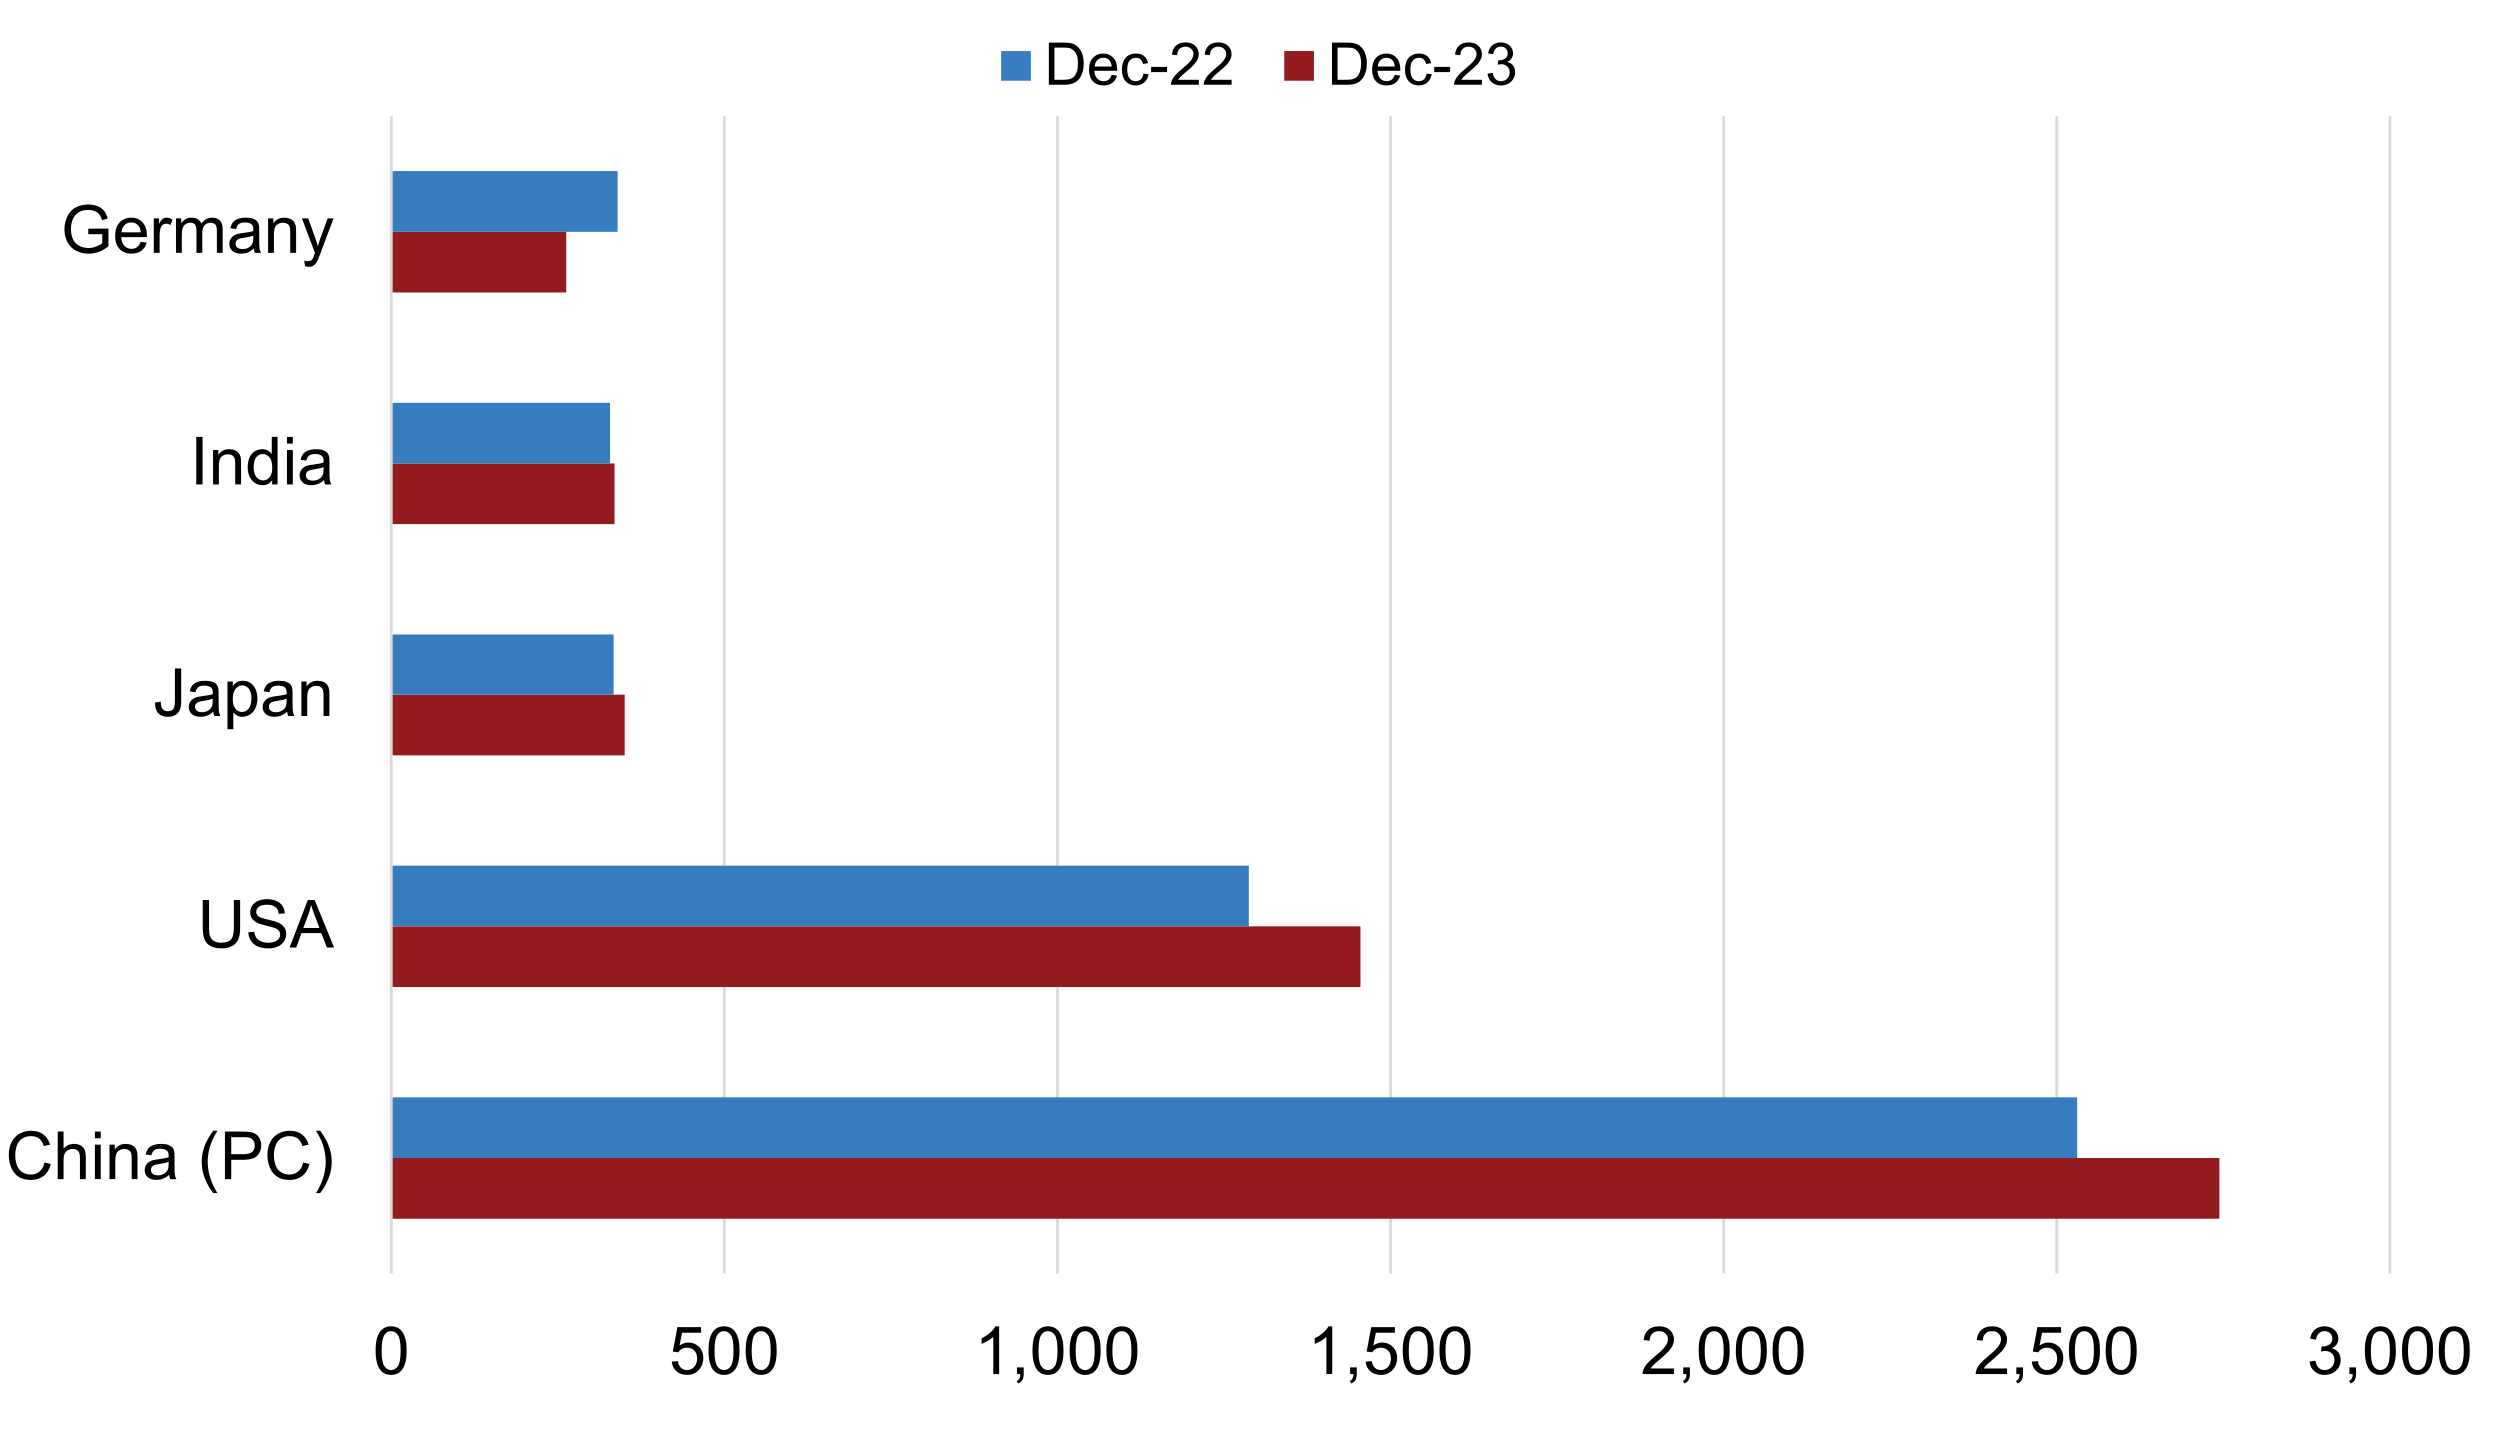 <?xml version="1.0" encoding="UTF-8"?> <svg xmlns="http://www.w3.org/2000/svg" xmlns:xlink="http://www.w3.org/1999/xlink" version="1.1" id="Layer_1" x="0px" y="0px" width="677.25px" height="394.5px" viewBox="0 0 677.25 394.5" xml:space="preserve"> <rect fill-rule="evenodd" clip-rule="evenodd" fill="#FFFFFF" width="677.25" height="394.5"></rect> <path fill="none" stroke="#D9D9D9" stroke-width="0.75" stroke-linejoin="round" stroke-miterlimit="10" d="M647.427,31.438v313.616 M557.189,31.438v313.616 M466.95,31.438v313.616 M376.71,31.438v313.616 M286.47,31.438v313.616 M196.23,31.438v313.616"></path> <path fill="#931A1D" d="M106.012,330.15h495.219V313.71H106.012V330.15z M106.012,267.39H368.55v-16.44H106.012V267.39z M106.012,204.629h63.219V188.19h-63.219V204.629z M106.012,141.99h60.458v-16.44h-60.458V141.99z M106.012,79.23h47.379V62.791 h-47.379V79.23z"></path> <path fill="#367CBF" d="M106.012,313.709h456.699V297.27H106.012V313.709z M106.012,250.95H338.31v-16.438H106.012V250.95z M106.012,188.19h60.218v-16.32h-60.218V188.19z M106.012,125.55h59.259v-16.44h-59.259V125.55z M106.012,62.79h61.298V46.35 h-61.298V62.79z"></path> <line fill="none" stroke="#D9D9D9" stroke-width="0.75" stroke-linejoin="round" stroke-miterlimit="10" x1="106.012" y1="345.053" x2="106.012" y2="31.438"></line> <g> <path d="M101.754,365.882c0-1.523,0.157-2.749,0.47-3.679c0.313-0.928,0.779-1.645,1.397-2.148s1.396-0.756,2.333-0.756 c0.691,0,1.298,0.14,1.819,0.418s0.952,0.68,1.292,1.203c0.34,0.525,0.606,1.164,0.8,1.916c0.193,0.754,0.29,1.769,0.29,3.046 c0,1.512-0.155,2.732-0.466,3.661s-0.775,1.646-1.393,2.152c-0.618,0.508-1.399,0.761-2.342,0.761 c-1.242,0-2.218-0.445-2.927-1.336C102.179,370.048,101.754,368.302,101.754,365.882z M103.38,365.882 c0,2.115,0.248,3.523,0.743,4.224s1.106,1.05,1.833,1.05s1.337-0.352,1.833-1.055s0.743-2.109,0.743-4.219 c0-2.121-0.248-3.53-0.743-4.228s-1.112-1.046-1.85-1.046c-0.727,0-1.307,0.308-1.74,0.923 C103.652,362.317,103.38,363.767,103.38,365.882z"></path> </g> <g> <path d="M181.98,368.862l1.661-0.141c0.123,0.809,0.409,1.417,0.857,1.824s0.989,0.61,1.622,0.61c0.762,0,1.406-0.287,1.934-0.861 s0.791-1.336,0.791-2.285c0-0.902-0.253-1.614-0.76-2.136s-1.17-0.782-1.991-0.782c-0.51,0-0.97,0.116-1.38,0.347 c-0.41,0.232-0.732,0.532-0.967,0.901l-1.485-0.193l1.248-6.618h6.407v1.512h-5.142l-0.694,3.463 c0.773-0.539,1.585-0.809,2.435-0.809c1.125,0,2.074,0.39,2.848,1.169s1.16,1.781,1.16,3.006c0,1.166-0.34,2.174-1.02,3.023 c-0.826,1.043-1.954,1.564-3.384,1.564c-1.172,0-2.128-0.328-2.87-0.984S182.085,369.946,181.98,368.862z"></path> <path d="M191.937,365.882c0-1.523,0.157-2.749,0.47-3.679c0.313-0.928,0.779-1.645,1.397-2.148s1.396-0.756,2.333-0.756 c0.691,0,1.298,0.14,1.819,0.418s0.952,0.68,1.292,1.203c0.34,0.525,0.606,1.164,0.8,1.916c0.193,0.754,0.29,1.769,0.29,3.046 c0,1.512-0.155,2.732-0.466,3.661s-0.775,1.646-1.393,2.152c-0.618,0.508-1.399,0.761-2.342,0.761 c-1.242,0-2.218-0.445-2.927-1.336C192.361,370.048,191.937,368.302,191.937,365.882z M193.563,365.882 c0,2.115,0.248,3.523,0.743,4.224s1.106,1.05,1.833,1.05s1.337-0.352,1.833-1.055s0.743-2.109,0.743-4.219 c0-2.121-0.248-3.53-0.743-4.228s-1.112-1.046-1.85-1.046c-0.727,0-1.307,0.308-1.74,0.923 C193.835,362.317,193.563,363.767,193.563,365.882z"></path> <path d="M202.001,365.882c0-1.523,0.157-2.749,0.47-3.679c0.313-0.928,0.779-1.645,1.397-2.148s1.396-0.756,2.333-0.756 c0.691,0,1.298,0.14,1.819,0.418s0.952,0.68,1.292,1.203c0.34,0.525,0.606,1.164,0.8,1.916c0.193,0.754,0.29,1.769,0.29,3.046 c0,1.512-0.155,2.732-0.466,3.661s-0.775,1.646-1.393,2.152c-0.618,0.508-1.399,0.761-2.342,0.761 c-1.242,0-2.218-0.445-2.927-1.336C202.426,370.048,202.001,368.302,202.001,365.882z M203.627,365.882 c0,2.115,0.248,3.523,0.743,4.224s1.106,1.05,1.833,1.05s1.337-0.352,1.833-1.055s0.743-2.109,0.743-4.219 c0-2.121-0.248-3.53-0.743-4.228s-1.112-1.046-1.85-1.046c-0.727,0-1.307,0.308-1.74,0.923 C203.9,362.317,203.627,363.767,203.627,365.882z"></path> </g> <g> <path d="M270.667,372.237h-1.582v-10.081c-0.381,0.363-0.88,0.727-1.499,1.09s-1.173,0.636-1.666,0.817v-1.529 c0.885-0.416,1.658-0.92,2.32-1.512s1.131-1.166,1.406-1.723h1.02V372.237z"></path> <path d="M275.517,372.237v-1.802h1.802v1.802c0,0.662-0.117,1.196-0.352,1.604s-0.606,0.723-1.116,0.945l-0.439-0.677 c0.334-0.146,0.58-0.362,0.738-0.646c0.158-0.285,0.246-0.693,0.264-1.227H275.517z"></path> <path d="M279.702,365.882c0-1.523,0.157-2.749,0.47-3.679c0.313-0.928,0.779-1.645,1.397-2.148s1.396-0.756,2.333-0.756 c0.691,0,1.298,0.14,1.819,0.418s0.952,0.68,1.292,1.203c0.34,0.525,0.606,1.164,0.8,1.916c0.193,0.754,0.29,1.769,0.29,3.046 c0,1.512-0.155,2.732-0.466,3.661s-0.775,1.646-1.393,2.152c-0.618,0.508-1.399,0.761-2.342,0.761 c-1.242,0-2.218-0.445-2.927-1.336C280.126,370.048,279.702,368.302,279.702,365.882z M281.328,365.882 c0,2.115,0.248,3.523,0.743,4.224s1.106,1.05,1.833,1.05s1.337-0.352,1.833-1.055s0.743-2.109,0.743-4.219 c0-2.121-0.248-3.53-0.743-4.228s-1.112-1.046-1.85-1.046c-0.727,0-1.307,0.308-1.74,0.923 C281.6,362.317,281.328,363.767,281.328,365.882z"></path> <path d="M289.767,365.882c0-1.523,0.157-2.749,0.47-3.679c0.313-0.928,0.779-1.645,1.397-2.148s1.396-0.756,2.333-0.756 c0.691,0,1.298,0.14,1.819,0.418s0.952,0.68,1.292,1.203c0.34,0.525,0.606,1.164,0.8,1.916c0.193,0.754,0.29,1.769,0.29,3.046 c0,1.512-0.155,2.732-0.466,3.661s-0.775,1.646-1.393,2.152c-0.618,0.508-1.399,0.761-2.342,0.761 c-1.242,0-2.218-0.445-2.927-1.336C290.191,370.048,289.767,368.302,289.767,365.882z M291.393,365.882 c0,2.115,0.248,3.523,0.743,4.224s1.106,1.05,1.833,1.05s1.337-0.352,1.833-1.055s0.743-2.109,0.743-4.219 c0-2.121-0.248-3.53-0.743-4.228s-1.112-1.046-1.85-1.046c-0.727,0-1.307,0.308-1.74,0.923 C291.665,362.317,291.393,363.767,291.393,365.882z"></path> <path d="M299.723,365.882c0-1.523,0.157-2.749,0.47-3.679c0.313-0.928,0.779-1.645,1.397-2.148s1.396-0.756,2.333-0.756 c0.691,0,1.298,0.14,1.819,0.418s0.952,0.68,1.292,1.203c0.34,0.525,0.606,1.164,0.8,1.916c0.193,0.754,0.29,1.769,0.29,3.046 c0,1.512-0.155,2.732-0.466,3.661s-0.775,1.646-1.393,2.152c-0.618,0.508-1.399,0.761-2.342,0.761 c-1.242,0-2.218-0.445-2.927-1.336C300.148,370.048,299.723,368.302,299.723,365.882z M301.349,365.882 c0,2.115,0.248,3.523,0.743,4.224s1.106,1.05,1.833,1.05s1.337-0.352,1.833-1.055s0.743-2.109,0.743-4.219 c0-2.121-0.248-3.53-0.743-4.228s-1.112-1.046-1.85-1.046c-0.727,0-1.307,0.308-1.74,0.923 C301.622,362.317,301.349,363.767,301.349,365.882z"></path> </g> <g> <path d="M360.901,372.237h-1.582v-10.081c-0.381,0.363-0.881,0.727-1.499,1.09s-1.173,0.636-1.665,0.817v-1.529 c0.885-0.416,1.658-0.92,2.32-1.512s1.131-1.166,1.406-1.723h1.02V372.237z"></path> <path d="M365.752,372.237v-1.802h1.802v1.802c0,0.662-0.117,1.196-0.352,1.604s-0.606,0.723-1.116,0.945l-0.439-0.677 c0.334-0.146,0.58-0.362,0.738-0.646c0.158-0.285,0.246-0.693,0.264-1.227H365.752z"></path> <path d="M369.937,368.862l1.661-0.141c0.123,0.809,0.408,1.417,0.857,1.824c0.447,0.407,0.988,0.61,1.621,0.61 c0.762,0,1.406-0.287,1.934-0.861s0.791-1.336,0.791-2.285c0-0.902-0.254-1.614-0.76-2.136c-0.508-0.521-1.171-0.782-1.991-0.782 c-0.51,0-0.97,0.116-1.38,0.347c-0.41,0.232-0.732,0.532-0.967,0.901l-1.485-0.193l1.248-6.618h6.407v1.512h-5.142l-0.694,3.463 c0.773-0.539,1.585-0.809,2.435-0.809c1.125,0,2.074,0.39,2.848,1.169s1.16,1.781,1.16,3.006c0,1.166-0.34,2.174-1.02,3.023 c-0.826,1.043-1.954,1.564-3.384,1.564c-1.172,0-2.129-0.328-2.869-0.984C370.465,370.816,370.042,369.946,369.937,368.862z"></path> <path d="M380.001,365.882c0-1.523,0.156-2.749,0.47-3.679c0.313-0.928,0.779-1.645,1.398-2.148 c0.617-0.504,1.396-0.756,2.333-0.756c0.691,0,1.298,0.14,1.819,0.418s0.952,0.68,1.292,1.203c0.34,0.525,0.606,1.164,0.8,1.916 c0.193,0.754,0.29,1.769,0.29,3.046c0,1.512-0.155,2.732-0.466,3.661s-0.775,1.646-1.393,2.152 c-0.619,0.508-1.399,0.761-2.343,0.761c-1.242,0-2.218-0.445-2.927-1.336C380.426,370.048,380.001,368.302,380.001,365.882z M381.627,365.882c0,2.115,0.247,3.523,0.742,4.224s1.106,1.05,1.833,1.05s1.337-0.352,1.833-1.055 c0.494-0.703,0.742-2.109,0.742-4.219c0-2.121-0.248-3.53-0.742-4.228c-0.496-0.697-1.112-1.046-1.851-1.046 c-0.727,0-1.307,0.308-1.74,0.923C381.899,362.317,381.627,363.767,381.627,365.882z"></path> <path d="M389.958,365.882c0-1.523,0.156-2.749,0.47-3.679c0.313-0.928,0.779-1.645,1.398-2.148 c0.617-0.504,1.396-0.756,2.333-0.756c0.691,0,1.298,0.14,1.819,0.418s0.952,0.68,1.292,1.203c0.34,0.525,0.606,1.164,0.8,1.916 c0.193,0.754,0.29,1.769,0.29,3.046c0,1.512-0.155,2.732-0.466,3.661s-0.775,1.646-1.393,2.152 c-0.619,0.508-1.399,0.761-2.343,0.761c-1.242,0-2.218-0.445-2.927-1.336C390.383,370.048,389.958,368.302,389.958,365.882z M391.584,365.882c0,2.115,0.247,3.523,0.742,4.224s1.106,1.05,1.833,1.05s1.337-0.352,1.833-1.055 c0.494-0.703,0.742-2.109,0.742-4.219c0-2.121-0.248-3.53-0.742-4.228c-0.496-0.697-1.112-1.046-1.851-1.046 c-0.727,0-1.307,0.308-1.74,0.923C391.856,362.317,391.584,363.767,391.584,365.882z"></path> </g> <g> <path d="M453.49,370.716v1.521h-8.517c-0.012-0.381,0.05-0.747,0.185-1.099c0.217-0.58,0.563-1.151,1.042-1.714 c0.477-0.563,1.167-1.213,2.069-1.951c1.4-1.148,2.347-2.058,2.839-2.729s0.738-1.306,0.738-1.903c0-0.627-0.225-1.155-0.672-1.587 c-0.449-0.43-1.033-0.646-1.754-0.646c-0.762,0-1.371,0.229-1.828,0.686s-0.688,1.09-0.694,1.898l-1.626-0.167 c0.111-1.213,0.53-2.137,1.257-2.773c0.727-0.635,1.702-0.953,2.927-0.953c1.236,0,2.215,0.343,2.936,1.028 s1.081,1.535,1.081,2.549c0,0.516-0.105,1.022-0.316,1.521s-0.562,1.022-1.05,1.573c-0.49,0.551-1.303,1.307-2.439,2.268 c-0.949,0.797-1.559,1.338-1.828,1.622s-0.492,0.569-0.668,0.856H453.49z"></path> <path d="M455.985,372.237v-1.802h1.802v1.802c0,0.662-0.117,1.196-0.352,1.604s-0.606,0.723-1.116,0.945l-0.439-0.677 c0.334-0.146,0.58-0.362,0.738-0.646c0.158-0.285,0.246-0.693,0.264-1.227H455.985z"></path> <path d="M460.17,365.882c0-1.523,0.156-2.749,0.47-3.679c0.313-0.928,0.779-1.645,1.398-2.148c0.617-0.504,1.396-0.756,2.333-0.756 c0.691,0,1.298,0.14,1.819,0.418s0.952,0.68,1.292,1.203c0.34,0.525,0.606,1.164,0.8,1.916c0.193,0.754,0.29,1.769,0.29,3.046 c0,1.512-0.155,2.732-0.466,3.661s-0.775,1.646-1.393,2.152c-0.619,0.508-1.399,0.761-2.343,0.761 c-1.242,0-2.218-0.445-2.927-1.336C460.595,370.048,460.17,368.302,460.17,365.882z M461.796,365.882 c0,2.115,0.247,3.523,0.742,4.224s1.106,1.05,1.833,1.05s1.337-0.352,1.833-1.055c0.494-0.703,0.742-2.109,0.742-4.219 c0-2.121-0.248-3.53-0.742-4.228c-0.496-0.697-1.112-1.046-1.851-1.046c-0.727,0-1.307,0.308-1.74,0.923 C462.068,362.317,461.796,363.767,461.796,365.882z"></path> <path d="M470.234,365.882c0-1.523,0.156-2.749,0.47-3.679c0.313-0.928,0.779-1.645,1.398-2.148 c0.617-0.504,1.396-0.756,2.333-0.756c0.691,0,1.298,0.14,1.819,0.418s0.952,0.68,1.292,1.203c0.34,0.525,0.606,1.164,0.8,1.916 c0.193,0.754,0.29,1.769,0.29,3.046c0,1.512-0.155,2.732-0.466,3.661s-0.775,1.646-1.393,2.152 c-0.619,0.508-1.399,0.761-2.343,0.761c-1.242,0-2.218-0.445-2.927-1.336C470.659,370.048,470.234,368.302,470.234,365.882z M471.86,365.882c0,2.115,0.247,3.523,0.742,4.224s1.106,1.05,1.833,1.05s1.337-0.352,1.833-1.055 c0.494-0.703,0.742-2.109,0.742-4.219c0-2.121-0.248-3.53-0.742-4.228c-0.496-0.697-1.112-1.046-1.851-1.046 c-0.727,0-1.307,0.308-1.74,0.923C472.133,362.317,471.86,363.767,471.86,365.882z"></path> <path d="M480.191,365.882c0-1.523,0.156-2.749,0.47-3.679c0.313-0.928,0.779-1.645,1.398-2.148 c0.617-0.504,1.396-0.756,2.333-0.756c0.691,0,1.298,0.14,1.819,0.418s0.952,0.68,1.292,1.203c0.34,0.525,0.606,1.164,0.8,1.916 c0.193,0.754,0.29,1.769,0.29,3.046c0,1.512-0.155,2.732-0.466,3.661s-0.775,1.646-1.393,2.152 c-0.619,0.508-1.399,0.761-2.343,0.761c-1.242,0-2.218-0.445-2.927-1.336C480.616,370.048,480.191,368.302,480.191,365.882z M481.817,365.882c0,2.115,0.247,3.523,0.742,4.224s1.106,1.05,1.833,1.05s1.337-0.352,1.833-1.055 c0.494-0.703,0.742-2.109,0.742-4.219c0-2.121-0.248-3.53-0.742-4.228c-0.496-0.697-1.112-1.046-1.851-1.046 c-0.727,0-1.307,0.308-1.74,0.923C482.09,362.317,481.817,363.767,481.817,365.882z"></path> </g> <g> <path d="M543.725,370.716v1.521h-8.517c-0.012-0.381,0.05-0.747,0.185-1.099c0.217-0.58,0.563-1.151,1.042-1.714 c0.477-0.563,1.167-1.213,2.069-1.951c1.4-1.148,2.347-2.058,2.839-2.729s0.738-1.306,0.738-1.903c0-0.627-0.225-1.155-0.672-1.587 c-0.449-0.43-1.033-0.646-1.754-0.646c-0.762,0-1.371,0.229-1.828,0.686s-0.688,1.09-0.694,1.898l-1.626-0.167 c0.111-1.213,0.53-2.137,1.257-2.773c0.727-0.635,1.702-0.953,2.927-0.953c1.236,0,2.215,0.343,2.936,1.028 s1.081,1.535,1.081,2.549c0,0.516-0.105,1.022-0.316,1.521s-0.562,1.022-1.05,1.573c-0.49,0.551-1.303,1.307-2.439,2.268 c-0.949,0.797-1.559,1.338-1.828,1.622s-0.492,0.569-0.668,0.856H543.725z"></path> <path d="M546.22,372.237v-1.802h1.802v1.802c0,0.662-0.117,1.196-0.352,1.604s-0.606,0.723-1.116,0.945l-0.439-0.677 c0.334-0.146,0.58-0.362,0.738-0.646c0.158-0.285,0.246-0.693,0.264-1.227H546.22z"></path> <path d="M550.404,368.862l1.661-0.141c0.123,0.809,0.408,1.417,0.857,1.824c0.447,0.407,0.988,0.61,1.621,0.61 c0.762,0,1.406-0.287,1.934-0.861s0.791-1.336,0.791-2.285c0-0.902-0.254-1.614-0.76-2.136c-0.508-0.521-1.171-0.782-1.991-0.782 c-0.51,0-0.97,0.116-1.38,0.347c-0.41,0.232-0.732,0.532-0.967,0.901l-1.485-0.193l1.248-6.618h6.407v1.512h-5.142l-0.694,3.463 c0.773-0.539,1.585-0.809,2.435-0.809c1.125,0,2.074,0.39,2.848,1.169s1.16,1.781,1.16,3.006c0,1.166-0.34,2.174-1.02,3.023 c-0.826,1.043-1.954,1.564-3.384,1.564c-1.172,0-2.129-0.328-2.869-0.984C550.933,370.816,550.51,369.946,550.404,368.862z"></path> <path d="M560.469,365.882c0-1.523,0.156-2.749,0.47-3.679c0.313-0.928,0.779-1.645,1.398-2.148 c0.617-0.504,1.396-0.756,2.333-0.756c0.691,0,1.298,0.14,1.819,0.418s0.952,0.68,1.292,1.203c0.34,0.525,0.606,1.164,0.8,1.916 c0.193,0.754,0.29,1.769,0.29,3.046c0,1.512-0.155,2.732-0.466,3.661s-0.775,1.646-1.393,2.152 c-0.619,0.508-1.399,0.761-2.343,0.761c-1.242,0-2.218-0.445-2.927-1.336C560.894,370.048,560.469,368.302,560.469,365.882z M562.095,365.882c0,2.115,0.247,3.523,0.742,4.224s1.106,1.05,1.833,1.05s1.337-0.352,1.833-1.055 c0.494-0.703,0.742-2.109,0.742-4.219c0-2.121-0.248-3.53-0.742-4.228c-0.496-0.697-1.112-1.046-1.851-1.046 c-0.727,0-1.307,0.308-1.74,0.923C562.367,362.317,562.095,363.767,562.095,365.882z"></path> <path d="M570.426,365.882c0-1.523,0.156-2.749,0.47-3.679c0.313-0.928,0.779-1.645,1.398-2.148 c0.617-0.504,1.396-0.756,2.333-0.756c0.691,0,1.298,0.14,1.819,0.418s0.952,0.68,1.292,1.203c0.34,0.525,0.606,1.164,0.8,1.916 c0.193,0.754,0.29,1.769,0.29,3.046c0,1.512-0.155,2.732-0.466,3.661s-0.775,1.646-1.393,2.152 c-0.619,0.508-1.399,0.761-2.343,0.761c-1.242,0-2.218-0.445-2.927-1.336C570.851,370.048,570.426,368.302,570.426,365.882z M572.052,365.882c0,2.115,0.247,3.523,0.742,4.224s1.106,1.05,1.833,1.05s1.337-0.352,1.833-1.055 c0.494-0.703,0.742-2.109,0.742-4.219c0-2.121-0.248-3.53-0.742-4.228c-0.496-0.697-1.112-1.046-1.851-1.046 c-0.727,0-1.307,0.308-1.74,0.923C572.324,362.317,572.052,363.767,572.052,365.882z"></path> </g> <g> <path d="M625.652,368.835l1.582-0.211c0.182,0.896,0.49,1.542,0.928,1.938c0.436,0.395,0.968,0.593,1.595,0.593 c0.744,0,1.372-0.258,1.886-0.773c0.512-0.516,0.769-1.154,0.769-1.916c0-0.727-0.237-1.325-0.712-1.798 c-0.475-0.471-1.078-0.707-1.811-0.707c-0.299,0-0.671,0.059-1.116,0.176l0.176-1.389c0.105,0.012,0.19,0.018,0.255,0.018 c0.674,0,1.28-0.176,1.819-0.527s0.809-0.894,0.809-1.626c0-0.58-0.196-1.061-0.589-1.441s-0.899-0.571-1.521-0.571 c-0.615,0-1.128,0.193-1.538,0.58s-0.674,0.967-0.791,1.74l-1.582-0.281c0.193-1.061,0.633-1.882,1.318-2.465 s1.538-0.875,2.558-0.875c0.703,0,1.351,0.151,1.942,0.453s1.044,0.713,1.357,1.234s0.471,1.075,0.471,1.661 c0,0.557-0.149,1.063-0.448,1.521s-0.741,0.82-1.327,1.09c0.762,0.176,1.354,0.541,1.775,1.094 c0.422,0.555,0.633,1.247,0.633,2.079c0,1.125-0.41,2.079-1.23,2.86c-0.82,0.783-1.857,1.174-3.111,1.174 c-1.131,0-2.07-0.337-2.816-1.011C626.184,370.781,625.758,369.908,625.652,368.835z"></path> <path d="M636.453,372.237v-1.802h1.802v1.802c0,0.662-0.117,1.196-0.352,1.604s-0.606,0.723-1.116,0.945l-0.439-0.677 c0.334-0.146,0.58-0.362,0.738-0.646c0.158-0.285,0.246-0.693,0.264-1.227H636.453z"></path> <path d="M640.638,365.882c0-1.523,0.156-2.749,0.47-3.679c0.313-0.928,0.779-1.645,1.398-2.148 c0.617-0.504,1.396-0.756,2.333-0.756c0.691,0,1.298,0.14,1.819,0.418s0.952,0.68,1.292,1.203c0.34,0.525,0.606,1.164,0.8,1.916 c0.193,0.754,0.29,1.769,0.29,3.046c0,1.512-0.155,2.732-0.466,3.661s-0.775,1.646-1.393,2.152 c-0.619,0.508-1.399,0.761-2.343,0.761c-1.242,0-2.218-0.445-2.927-1.336C641.063,370.048,640.638,368.302,640.638,365.882z M642.264,365.882c0,2.115,0.247,3.523,0.742,4.224s1.106,1.05,1.833,1.05s1.337-0.352,1.833-1.055 c0.494-0.703,0.742-2.109,0.742-4.219c0-2.121-0.248-3.53-0.742-4.228c-0.496-0.697-1.112-1.046-1.851-1.046 c-0.727,0-1.307,0.308-1.74,0.923C642.536,362.317,642.264,363.767,642.264,365.882z"></path> <path d="M650.702,365.882c0-1.523,0.156-2.749,0.47-3.679c0.313-0.928,0.779-1.645,1.398-2.148 c0.617-0.504,1.396-0.756,2.333-0.756c0.691,0,1.298,0.14,1.819,0.418s0.952,0.68,1.292,1.203c0.34,0.525,0.606,1.164,0.8,1.916 c0.193,0.754,0.29,1.769,0.29,3.046c0,1.512-0.155,2.732-0.466,3.661s-0.775,1.646-1.393,2.152 c-0.619,0.508-1.399,0.761-2.343,0.761c-1.242,0-2.218-0.445-2.927-1.336C651.127,370.048,650.702,368.302,650.702,365.882z M652.328,365.882c0,2.115,0.247,3.523,0.742,4.224s1.106,1.05,1.833,1.05s1.337-0.352,1.833-1.055 c0.494-0.703,0.742-2.109,0.742-4.219c0-2.121-0.248-3.53-0.742-4.228c-0.496-0.697-1.112-1.046-1.851-1.046 c-0.727,0-1.307,0.308-1.74,0.923C652.601,362.317,652.328,363.767,652.328,365.882z"></path> <path d="M660.659,365.882c0-1.523,0.156-2.749,0.47-3.679c0.313-0.928,0.779-1.645,1.398-2.148 c0.617-0.504,1.396-0.756,2.333-0.756c0.691,0,1.298,0.14,1.819,0.418s0.952,0.68,1.292,1.203c0.34,0.525,0.606,1.164,0.8,1.916 c0.193,0.754,0.29,1.769,0.29,3.046c0,1.512-0.155,2.732-0.466,3.661s-0.775,1.646-1.393,2.152 c-0.619,0.508-1.399,0.761-2.343,0.761c-1.242,0-2.218-0.445-2.927-1.336C661.084,370.048,660.659,368.302,660.659,365.882z M662.285,365.882c0,2.115,0.247,3.523,0.742,4.224s1.106,1.05,1.833,1.05s1.337-0.352,1.833-1.055 c0.494-0.703,0.742-2.109,0.742-4.219c0-2.121-0.248-3.53-0.742-4.228c-0.496-0.697-1.112-1.046-1.851-1.046 c-0.727,0-1.307,0.308-1.74,0.923C662.558,362.317,662.285,363.767,662.285,365.882z"></path> </g> <g> <path d="M12.067,314.907l1.705,0.431c-0.357,1.4-1,2.469-1.929,3.204s-2.064,1.103-3.406,1.103c-1.389,0-2.518-0.282-3.388-0.849 c-0.87-0.564-1.532-1.384-1.986-2.456s-0.681-2.224-0.681-3.454c0-1.342,0.256-2.512,0.769-3.512 c0.513-0.998,1.242-1.758,2.188-2.275c0.946-0.52,1.988-0.778,3.125-0.778c1.289,0,2.373,0.328,3.252,0.984 s1.491,1.579,1.837,2.769l-1.679,0.396c-0.299-0.938-0.732-1.62-1.301-2.048s-1.283-0.642-2.145-0.642 c-0.99,0-1.818,0.237-2.483,0.712s-1.132,1.111-1.402,1.912c-0.27,0.799-0.404,1.624-0.404,2.474c0,1.096,0.16,2.052,0.479,2.87 c0.319,0.816,0.816,1.428,1.49,1.832s1.403,0.606,2.188,0.606c0.955,0,1.764-0.275,2.426-0.826S11.833,315.991,12.067,314.907z"></path> <path d="M15.634,319.424V306.54h1.582v4.623c0.738-0.855,1.67-1.283,2.795-1.283c0.691,0,1.292,0.137,1.802,0.408 c0.51,0.273,0.875,0.649,1.094,1.13s0.33,1.178,0.33,2.092v5.915h-1.582v-5.915c0-0.791-0.171-1.366-0.514-1.728 c-0.343-0.359-0.828-0.54-1.455-0.54c-0.469,0-0.91,0.122-1.323,0.364c-0.413,0.244-0.708,0.573-0.883,0.989 s-0.264,0.99-0.264,1.723v5.106H15.634z"></path> <path d="M25.708,308.359v-1.819h1.582v1.819H25.708z M25.708,319.424v-9.334h1.582v9.334H25.708z"></path> <path d="M29.662,319.424v-9.334h1.424v1.327c0.686-1.025,1.676-1.538,2.971-1.538c0.563,0,1.08,0.102,1.551,0.303 c0.472,0.203,0.825,0.468,1.059,0.796s0.398,0.718,0.492,1.169c0.059,0.293,0.088,0.806,0.088,1.538v5.739h-1.582v-5.678 c0-0.645-0.062-1.126-0.185-1.445s-0.341-0.574-0.655-0.766c-0.313-0.189-0.681-0.285-1.103-0.285 c-0.674,0-1.255,0.214-1.745,0.642s-0.734,1.239-0.734,2.435v5.098H29.662z"></path> <path d="M45.818,318.273c-0.586,0.498-1.15,0.85-1.692,1.055s-1.124,0.308-1.745,0.308c-1.025,0-1.813-0.25-2.364-0.752 c-0.551-0.5-0.826-1.141-0.826-1.92c0-0.457,0.104-0.875,0.312-1.252c0.208-0.379,0.48-0.682,0.817-0.91s0.716-0.401,1.138-0.519 c0.311-0.082,0.779-0.161,1.406-0.237c1.277-0.152,2.218-0.334,2.821-0.545c0.006-0.217,0.009-0.354,0.009-0.413 c0-0.645-0.149-1.099-0.448-1.362c-0.404-0.357-1.005-0.536-1.802-0.536c-0.744,0-1.293,0.131-1.648,0.392 s-0.617,0.722-0.787,1.384l-1.547-0.211c0.141-0.662,0.372-1.196,0.694-1.604c0.322-0.406,0.788-0.721,1.397-0.939 c0.609-0.221,1.315-0.33,2.118-0.33c0.797,0,1.444,0.094,1.942,0.281s0.864,0.424,1.099,0.707c0.234,0.285,0.398,0.644,0.492,1.077 c0.053,0.27,0.079,0.756,0.079,1.459v2.109c0,1.471,0.034,2.401,0.101,2.79c0.067,0.391,0.201,0.764,0.4,1.121h-1.652 C45.97,319.096,45.865,318.712,45.818,318.273z M45.686,314.74c-0.574,0.234-1.436,0.434-2.584,0.598 c-0.65,0.094-1.11,0.199-1.38,0.316s-0.478,0.289-0.624,0.515s-0.22,0.476-0.22,0.751c0,0.422,0.16,0.773,0.479,1.055 s0.787,0.422,1.402,0.422c0.609,0,1.151-0.133,1.626-0.399s0.823-0.632,1.046-1.095c0.17-0.357,0.255-0.885,0.255-1.582V314.74z"></path> <path d="M57.762,323.212c-0.873-1.102-1.611-2.391-2.215-3.867s-0.905-3.006-0.905-4.588c0-1.395,0.226-2.73,0.677-4.008 c0.527-1.482,1.342-2.959,2.443-4.43h1.134c-0.709,1.219-1.178,2.089-1.406,2.61c-0.357,0.809-0.639,1.652-0.844,2.531 c-0.252,1.096-0.378,2.197-0.378,3.305c0,2.818,0.876,5.634,2.628,8.446H57.762z"></path> <path d="M60.935,319.424V306.54h4.86c0.855,0,1.509,0.041,1.96,0.123c0.633,0.105,1.163,0.307,1.591,0.602 c0.428,0.297,0.772,0.711,1.033,1.244s0.391,1.119,0.391,1.758c0,1.096-0.349,2.023-1.046,2.781 c-0.697,0.76-1.957,1.139-3.779,1.139H62.64v5.238H60.935z M62.64,312.666h3.331c1.102,0,1.884-0.205,2.347-0.615 s0.694-0.987,0.694-1.731c0-0.539-0.136-1-0.409-1.385c-0.272-0.383-0.631-0.637-1.077-0.76c-0.287-0.076-0.817-0.114-1.591-0.114 H62.64V312.666z"></path> <path d="M82.134,314.907l1.705,0.431c-0.357,1.4-1,2.469-1.929,3.204s-2.064,1.103-3.406,1.103c-1.389,0-2.518-0.282-3.388-0.849 c-0.87-0.564-1.532-1.384-1.986-2.456s-0.681-2.224-0.681-3.454c0-1.342,0.256-2.512,0.769-3.512 c0.513-0.998,1.242-1.758,2.188-2.275c0.946-0.52,1.988-0.778,3.125-0.778c1.289,0,2.373,0.328,3.252,0.984 s1.491,1.579,1.837,2.769l-1.679,0.396c-0.299-0.938-0.732-1.62-1.301-2.048s-1.283-0.642-2.145-0.642 c-0.99,0-1.818,0.237-2.483,0.712s-1.132,1.111-1.402,1.912c-0.27,0.799-0.404,1.624-0.404,2.474c0,1.096,0.16,2.052,0.479,2.87 c0.319,0.816,0.816,1.428,1.49,1.832s1.403,0.606,2.188,0.606c0.955,0,1.764-0.275,2.426-0.826S81.9,315.991,82.134,314.907z"></path> <path d="M86.739,323.212h-1.134c1.752-2.813,2.628-5.628,2.628-8.446c0-1.102-0.126-2.194-0.378-3.278 c-0.199-0.879-0.478-1.723-0.835-2.531c-0.229-0.527-0.7-1.406-1.415-2.637h1.134c1.102,1.471,1.916,2.947,2.443,4.43 c0.451,1.277,0.677,2.613,0.677,4.008c0,1.582-0.303,3.111-0.91,4.588S87.606,322.111,86.739,323.212z"></path> </g> <g> <path d="M63.349,243.81h1.705v7.444c0,1.295-0.146,2.323-0.439,3.085s-0.822,1.382-1.586,1.859s-1.768,0.716-3.01,0.716 c-1.207,0-2.194-0.208-2.962-0.624s-1.315-1.018-1.644-1.807c-0.328-0.787-0.492-1.864-0.492-3.229v-7.444h1.705v7.436 c0,1.119,0.104,1.944,0.312,2.475s0.565,0.938,1.072,1.226s1.126,0.431,1.859,0.431c1.254,0,2.147-0.284,2.681-0.853 s0.8-1.661,0.8-3.278V243.81z"></path> <path d="M67.276,252.555l1.608-0.141c0.076,0.645,0.253,1.173,0.532,1.587c0.278,0.412,0.71,0.746,1.296,1.002 c0.586,0.254,1.245,0.382,1.978,0.382c0.65,0,1.225-0.097,1.723-0.29s0.869-0.458,1.112-0.795s0.365-0.705,0.365-1.104 c0-0.404-0.117-0.757-0.352-1.059s-0.621-0.556-1.16-0.761c-0.346-0.135-1.11-0.344-2.294-0.628s-2.013-0.553-2.487-0.805 c-0.615-0.322-1.074-0.722-1.375-1.199s-0.453-1.013-0.453-1.604c0-0.65,0.185-1.258,0.554-1.823s0.908-0.995,1.617-1.288 s1.497-0.439,2.364-0.439c0.955,0,1.797,0.153,2.527,0.462c0.729,0.307,1.291,0.76,1.683,1.357s0.604,1.274,0.633,2.03 l-1.635,0.123c-0.088-0.814-0.385-1.43-0.892-1.846s-1.255-0.624-2.246-0.624c-1.031,0-1.783,0.189-2.254,0.566 c-0.472,0.379-0.708,0.834-0.708,1.367c0,0.463,0.167,0.844,0.501,1.143c0.328,0.299,1.185,0.605,2.571,0.918 c1.386,0.314,2.336,0.588,2.852,0.822c0.75,0.346,1.304,0.784,1.661,1.314s0.536,1.141,0.536,1.832 c0,0.686-0.196,1.332-0.589,1.938c-0.393,0.607-0.957,1.079-1.692,1.416c-0.735,0.336-1.563,0.505-2.483,0.505 c-1.166,0-2.143-0.17-2.931-0.51s-1.406-0.851-1.854-1.534C67.536,254.189,67.3,253.417,67.276,252.555z"></path> <path d="M78.447,256.695l4.948-12.885h1.837l5.273,12.885h-1.942l-1.503-3.902h-5.388l-1.415,3.902H78.447z M82.165,251.404h4.368 l-1.345-3.568c-0.41-1.084-0.715-1.975-0.914-2.672c-0.164,0.826-0.396,1.646-0.694,2.461L82.165,251.404z"></path> </g> <g> <path d="M42,190.308l1.538-0.211c0.041,0.984,0.226,1.658,0.554,2.021s0.782,0.545,1.362,0.545c0.428,0,0.797-0.098,1.107-0.294 s0.524-0.463,0.642-0.8s0.176-0.875,0.176-1.613v-8.877h1.705v8.78c0,1.078-0.13,1.913-0.391,2.505s-0.674,1.043-1.239,1.354 s-1.229,0.466-1.991,0.466c-1.131,0-1.997-0.325-2.597-0.976S41.976,191.591,42,190.308z"></path> <path d="M57.758,192.813c-0.586,0.498-1.15,0.85-1.692,1.055s-1.124,0.308-1.745,0.308c-1.025,0-1.813-0.25-2.364-0.751 s-0.826-1.141-0.826-1.92c0-0.457,0.104-0.875,0.312-1.252s0.48-0.681,0.817-0.91s0.716-0.401,1.138-0.519 c0.311-0.082,0.779-0.161,1.406-0.237c1.277-0.152,2.218-0.334,2.821-0.545c0.006-0.217,0.009-0.354,0.009-0.413 c0-0.645-0.149-1.099-0.448-1.362c-0.404-0.357-1.005-0.536-1.802-0.536c-0.744,0-1.293,0.13-1.648,0.391s-0.617,0.722-0.787,1.384 l-1.547-0.211c0.141-0.662,0.372-1.197,0.694-1.604s0.788-0.721,1.397-0.94s1.315-0.33,2.118-0.33c0.797,0,1.444,0.094,1.942,0.281 s0.864,0.423,1.099,0.708s0.398,0.643,0.492,1.077c0.053,0.27,0.079,0.756,0.079,1.459v2.109c0,1.471,0.034,2.401,0.101,2.791 s0.201,0.763,0.4,1.121h-1.652C57.911,193.636,57.805,193.252,57.758,192.813z M57.626,189.28 c-0.574,0.234-1.436,0.434-2.584,0.598c-0.65,0.094-1.11,0.199-1.38,0.316s-0.478,0.289-0.624,0.514s-0.22,0.476-0.22,0.751 c0,0.422,0.16,0.773,0.479,1.055s0.787,0.422,1.402,0.422c0.609,0,1.151-0.133,1.626-0.4s0.823-0.631,1.046-1.094 c0.17-0.357,0.255-0.885,0.255-1.582V189.28z"></path> <path d="M61.624,197.542V184.63h1.441v1.213c0.34-0.475,0.724-0.831,1.151-1.068s0.946-0.356,1.556-0.356 c0.797,0,1.5,0.205,2.109,0.615s1.069,0.989,1.38,1.736s0.466,1.566,0.466,2.457c0,0.955-0.171,1.815-0.514,2.58 s-0.841,1.351-1.494,1.758s-1.34,0.611-2.061,0.611c-0.527,0-1-0.111-1.419-0.334s-0.763-0.504-1.033-0.844v4.544H61.624z M63.057,189.35c0,1.201,0.243,2.089,0.729,2.663s1.075,0.861,1.767,0.861c0.703,0,1.305-0.297,1.806-0.892 s0.751-1.516,0.751-2.764c0-1.189-0.245-2.08-0.734-2.672s-1.074-0.888-1.753-0.888c-0.674,0-1.27,0.315-1.789,0.945 S63.057,188.149,63.057,189.35z"></path> <path d="M77.78,192.813c-0.586,0.498-1.15,0.85-1.692,1.055s-1.124,0.308-1.745,0.308c-1.025,0-1.813-0.25-2.364-0.751 s-0.826-1.141-0.826-1.92c0-0.457,0.104-0.875,0.312-1.252s0.48-0.681,0.817-0.91s0.716-0.401,1.138-0.519 c0.311-0.082,0.779-0.161,1.406-0.237c1.277-0.152,2.218-0.334,2.821-0.545c0.006-0.217,0.009-0.354,0.009-0.413 c0-0.645-0.149-1.099-0.448-1.362c-0.404-0.357-1.005-0.536-1.802-0.536c-0.744,0-1.293,0.13-1.648,0.391s-0.617,0.722-0.787,1.384 l-1.547-0.211c0.141-0.662,0.372-1.197,0.694-1.604s0.788-0.721,1.397-0.94s1.315-0.33,2.118-0.33c0.797,0,1.444,0.094,1.942,0.281 s0.864,0.423,1.099,0.708s0.398,0.643,0.492,1.077c0.053,0.27,0.079,0.756,0.079,1.459v2.109c0,1.471,0.034,2.401,0.101,2.791 s0.201,0.763,0.4,1.121h-1.652C77.932,193.636,77.827,193.252,77.78,192.813z M77.648,189.28c-0.574,0.234-1.436,0.434-2.584,0.598 c-0.65,0.094-1.11,0.199-1.38,0.316s-0.478,0.289-0.624,0.514s-0.22,0.476-0.22,0.751c0,0.422,0.16,0.773,0.479,1.055 s0.787,0.422,1.402,0.422c0.609,0,1.151-0.133,1.626-0.4s0.823-0.631,1.046-1.094c0.17-0.357,0.255-0.885,0.255-1.582V189.28z"></path> <path d="M81.646,193.964v-9.334h1.424v1.327c0.686-1.025,1.676-1.538,2.971-1.538c0.563,0,1.08,0.101,1.551,0.303 s0.825,0.467,1.059,0.795s0.398,0.718,0.492,1.169c0.059,0.293,0.088,0.806,0.088,1.538v5.739h-1.582v-5.678 c0-0.645-0.062-1.126-0.185-1.446s-0.341-0.574-0.655-0.765s-0.681-0.286-1.103-0.286c-0.674,0-1.255,0.214-1.745,0.642 s-0.734,1.239-0.734,2.435v5.098H81.646z"></path> </g> <g> <path d="M53.167,131.234V118.35h1.705v12.885H53.167z"></path> <path d="M57.712,131.234V121.9h1.424v1.327c0.686-1.025,1.676-1.538,2.971-1.538c0.563,0,1.08,0.101,1.551,0.303 s0.825,0.467,1.059,0.795s0.398,0.718,0.492,1.169c0.059,0.293,0.088,0.806,0.088,1.538v5.739h-1.582v-5.678 c0-0.645-0.062-1.126-0.185-1.446s-0.341-0.574-0.655-0.765s-0.681-0.286-1.103-0.286c-0.674,0-1.255,0.214-1.745,0.642 s-0.734,1.239-0.734,2.435v5.098H57.712z"></path> <path d="M73.725,131.234v-1.178c-0.592,0.926-1.462,1.389-2.61,1.389c-0.744,0-1.428-0.205-2.052-0.615s-1.107-0.983-1.45-1.718 s-0.514-1.581-0.514-2.536c0-0.932,0.155-1.777,0.466-2.536s0.776-1.34,1.397-1.745s1.315-0.606,2.083-0.606 c0.563,0,1.063,0.119,1.503,0.356s0.797,0.546,1.072,0.927v-4.623h1.573v12.885H73.725z M68.724,126.576 c0,1.195,0.252,2.089,0.756,2.681s1.099,0.888,1.784,0.888c0.691,0,1.279-0.283,1.762-0.848s0.725-1.428,0.725-2.588 c0-1.277-0.246-2.215-0.738-2.813s-1.099-0.896-1.819-0.896c-0.703,0-1.291,0.287-1.762,0.861S68.724,125.34,68.724,126.576z"></path> <path d="M77.743,120.169v-1.819h1.582v1.819H77.743z M77.743,131.234V121.9h1.582v9.334H77.743z"></path> <path d="M87.788,130.083c-0.586,0.498-1.15,0.85-1.692,1.055s-1.124,0.308-1.745,0.308c-1.025,0-1.813-0.25-2.364-0.751 s-0.826-1.141-0.826-1.92c0-0.457,0.104-0.875,0.312-1.252s0.48-0.681,0.817-0.91s0.716-0.401,1.138-0.519 c0.311-0.082,0.779-0.161,1.406-0.237c1.277-0.152,2.218-0.334,2.821-0.545c0.006-0.217,0.009-0.354,0.009-0.413 c0-0.645-0.149-1.099-0.448-1.362c-0.404-0.357-1.005-0.536-1.802-0.536c-0.744,0-1.293,0.13-1.648,0.391s-0.617,0.722-0.787,1.384 l-1.547-0.211c0.141-0.662,0.372-1.197,0.694-1.604s0.788-0.721,1.397-0.94s1.315-0.33,2.118-0.33c0.797,0,1.444,0.094,1.942,0.281 s0.864,0.423,1.099,0.708s0.398,0.643,0.492,1.077c0.053,0.27,0.079,0.756,0.079,1.459v2.109c0,1.471,0.034,2.401,0.101,2.791 s0.201,0.763,0.4,1.121h-1.652C87.94,130.906,87.834,130.522,87.788,130.083z M87.656,126.55c-0.574,0.234-1.436,0.434-2.584,0.598 c-0.65,0.094-1.11,0.199-1.38,0.316s-0.478,0.289-0.624,0.514s-0.22,0.476-0.22,0.751c0,0.422,0.16,0.773,0.479,1.055 s0.787,0.422,1.402,0.422c0.609,0,1.151-0.133,1.626-0.4s0.823-0.631,1.046-1.094c0.17-0.357,0.255-0.885,0.255-1.582V126.55z"></path> </g> <g> <path d="M23.915,63.451v-1.512l5.458-0.009v4.781c-0.838,0.668-1.702,1.17-2.593,1.507s-1.805,0.505-2.742,0.505 c-1.266,0-2.416-0.271-3.45-0.813s-1.815-1.326-2.342-2.351s-0.791-2.171-0.791-3.437c0-1.254,0.262-2.424,0.787-3.511 s1.279-1.894,2.263-2.421s2.118-0.791,3.401-0.791c0.932,0,1.774,0.151,2.527,0.453s1.343,0.722,1.771,1.261 s0.753,1.242,0.976,2.109l-1.538,0.422c-0.193-0.656-0.434-1.172-0.721-1.547s-0.697-0.675-1.23-0.901s-1.125-0.338-1.775-0.338 c-0.779,0-1.453,0.119-2.021,0.356s-1.027,0.549-1.375,0.936s-0.62,0.812-0.813,1.274c-0.328,0.797-0.492,1.661-0.492,2.593 c0,1.148,0.198,2.109,0.593,2.883s0.971,1.348,1.727,1.723s1.559,0.563,2.408,0.563c0.738,0,1.459-0.142,2.162-0.426 s1.236-0.587,1.6-0.91v-2.399H23.915z"></path> <path d="M38.11,65.499l1.635,0.202c-0.258,0.955-0.735,1.696-1.433,2.224s-1.588,0.791-2.672,0.791 c-1.365,0-2.448-0.42-3.248-1.261s-1.2-2.02-1.2-3.538c0-1.57,0.404-2.789,1.213-3.656s1.857-1.301,3.146-1.301 c1.248,0,2.268,0.425,3.059,1.274s1.187,2.045,1.187,3.586c0,0.094-0.003,0.234-0.009,0.422h-6.961 c0.059,1.025,0.349,1.811,0.87,2.355s1.172,0.817,1.951,0.817c0.58,0,1.075-0.152,1.485-0.457S37.87,66.167,38.11,65.499z M32.916,62.941h5.212c-0.07-0.785-0.27-1.374-0.598-1.767c-0.504-0.609-1.157-0.914-1.96-0.914c-0.727,0-1.337,0.243-1.833,0.729 S32.969,62.126,32.916,62.941z"></path> <path d="M41.66,68.504V59.17h1.424v1.415c0.363-0.662,0.699-1.099,1.006-1.31s0.646-0.316,1.015-0.316 c0.533,0,1.075,0.17,1.626,0.51l-0.545,1.468c-0.387-0.229-0.773-0.343-1.16-0.343c-0.346,0-0.656,0.104-0.932,0.312 s-0.472,0.497-0.589,0.866c-0.176,0.563-0.264,1.178-0.264,1.846v4.887H41.66z"></path> <path d="M47.671,68.504V59.17h1.415v1.31c0.293-0.457,0.683-0.825,1.169-1.103s1.04-0.417,1.661-0.417 c0.691,0,1.258,0.144,1.701,0.431s0.754,0.688,0.936,1.204c0.738-1.09,1.699-1.635,2.883-1.635c0.926,0,1.638,0.256,2.136,0.769 s0.747,1.302,0.747,2.369v6.407h-1.573v-5.88c0-0.633-0.051-1.088-0.154-1.367s-0.289-0.502-0.558-0.672s-0.586-0.255-0.949-0.255 c-0.656,0-1.201,0.218-1.635,0.655s-0.65,1.135-0.65,2.096v5.423h-1.582V62.44c0-0.703-0.129-1.23-0.387-1.582 s-0.68-0.527-1.266-0.527c-0.445,0-0.857,0.117-1.235,0.352s-0.652,0.577-0.822,1.028s-0.255,1.102-0.255,1.951v4.843H47.671z"></path> <path d="M68.756,67.353c-0.586,0.498-1.15,0.85-1.692,1.055s-1.124,0.308-1.745,0.308c-1.025,0-1.813-0.25-2.364-0.751 s-0.826-1.141-0.826-1.92c0-0.457,0.104-0.875,0.312-1.252s0.48-0.681,0.817-0.91s0.716-0.401,1.138-0.519 c0.311-0.082,0.779-0.161,1.406-0.237c1.277-0.152,2.218-0.334,2.821-0.545c0.006-0.217,0.009-0.354,0.009-0.413 c0-0.645-0.149-1.099-0.448-1.362c-0.404-0.357-1.005-0.536-1.802-0.536c-0.744,0-1.293,0.13-1.648,0.391s-0.617,0.722-0.787,1.384 l-1.547-0.211c0.141-0.662,0.372-1.197,0.694-1.604s0.788-0.721,1.397-0.94s1.315-0.33,2.118-0.33c0.797,0,1.444,0.094,1.942,0.281 s0.864,0.423,1.099,0.708s0.398,0.643,0.492,1.077c0.053,0.27,0.079,0.756,0.079,1.459v2.109c0,1.471,0.034,2.401,0.101,2.791 s0.201,0.763,0.4,1.121h-1.652C68.909,68.176,68.803,67.792,68.756,67.353z M68.625,63.82c-0.574,0.234-1.436,0.434-2.584,0.598 c-0.65,0.094-1.11,0.199-1.38,0.316s-0.478,0.289-0.624,0.514s-0.22,0.476-0.22,0.751c0,0.422,0.16,0.773,0.479,1.055 s0.787,0.422,1.402,0.422c0.609,0,1.151-0.133,1.626-0.4s0.823-0.631,1.046-1.094c0.17-0.357,0.255-0.885,0.255-1.582V63.82z"></path> <path d="M72.623,68.504V59.17h1.424v1.327c0.686-1.025,1.676-1.538,2.971-1.538c0.563,0,1.08,0.101,1.551,0.303 s0.825,0.467,1.059,0.795s0.398,0.718,0.492,1.169c0.059,0.293,0.088,0.806,0.088,1.538v5.739h-1.582v-5.678 c0-0.645-0.062-1.126-0.185-1.446s-0.341-0.574-0.655-0.765s-0.681-0.286-1.103-0.286c-0.674,0-1.255,0.214-1.745,0.642 s-0.734,1.239-0.734,2.435v5.098H72.623z"></path> <path d="M82.617,72.099l-0.176-1.485c0.346,0.094,0.647,0.141,0.905,0.141c0.352,0,0.633-0.059,0.844-0.176 s0.384-0.281,0.519-0.492c0.1-0.158,0.261-0.551,0.483-1.178c0.029-0.088,0.076-0.217,0.141-0.387l-3.542-9.352h1.705l1.942,5.405 c0.252,0.686,0.478,1.406,0.677,2.162c0.182-0.727,0.398-1.436,0.65-2.127l1.995-5.44h1.582l-3.551,9.492 c-0.381,1.025-0.677,1.731-0.888,2.118c-0.281,0.521-0.604,0.904-0.967,1.147s-0.797,0.365-1.301,0.365 C83.332,72.292,82.992,72.228,82.617,72.099z"></path> </g> <rect x="271.213" y="13.826" fill-rule="evenodd" clip-rule="evenodd" fill="#367CBF" width="8.044" height="8.044"></rect> <g> <path d="M284.135,22.961V11.537h3.935c0.889,0,1.566,0.054,2.034,0.164c0.655,0.151,1.213,0.423,1.675,0.818 c0.603,0.509,1.054,1.16,1.353,1.952c0.298,0.792,0.448,1.697,0.448,2.716c0,0.868-0.101,1.636-0.304,2.307 c-0.203,0.67-0.462,1.225-0.779,1.664c-0.317,0.439-0.664,0.785-1.041,1.037s-0.831,0.443-1.364,0.573s-1.145,0.195-1.835,0.195 H284.135z M285.646,21.613h2.439c0.753,0,1.344-0.07,1.773-0.21s0.771-0.338,1.025-0.592c0.358-0.358,0.638-0.84,0.838-1.446 c0.2-0.605,0.3-1.339,0.3-2.201c0-1.195-0.196-2.113-0.588-2.755s-0.869-1.072-1.43-1.29c-0.405-0.156-1.058-0.234-1.956-0.234 h-2.4V21.613z"></path> <path d="M301.147,20.296l1.449,0.179c-0.229,0.847-0.652,1.504-1.27,1.972c-0.619,0.467-1.408,0.701-2.369,0.701 c-1.211,0-2.17-0.373-2.879-1.118c-0.709-0.746-1.064-1.791-1.064-3.137c0-1.392,0.358-2.473,1.075-3.242 c0.717-0.769,1.647-1.154,2.79-1.154c1.106,0,2.011,0.377,2.712,1.13c0.702,0.753,1.052,1.813,1.052,3.179 c0,0.083-0.003,0.208-0.008,0.374h-6.172c0.052,0.909,0.309,1.605,0.771,2.089c0.462,0.483,1.039,0.725,1.73,0.725 c0.514,0,0.953-0.135,1.317-0.405S300.934,20.889,301.147,20.296z M296.541,18.028h4.621c-0.062-0.696-0.239-1.218-0.53-1.566 c-0.447-0.54-1.026-0.81-1.738-0.81c-0.644,0-1.186,0.215-1.625,0.646S296.588,17.307,296.541,18.028z"></path> <path d="M309.758,19.93l1.379,0.179c-0.151,0.951-0.537,1.695-1.157,2.232c-0.621,0.538-1.383,0.807-2.288,0.807 c-1.132,0-2.043-0.37-2.731-1.11c-0.688-0.74-1.033-1.802-1.033-3.184c0-0.894,0.148-1.675,0.444-2.346 c0.296-0.67,0.747-1.173,1.352-1.508c0.605-0.335,1.264-0.503,1.975-0.503c0.899,0,1.634,0.228,2.206,0.682s0.938,1.1,1.099,1.937 l-1.364,0.21c-0.13-0.556-0.359-0.974-0.689-1.255c-0.33-0.28-0.729-0.42-1.196-0.42c-0.707,0-1.281,0.253-1.722,0.76 c-0.441,0.506-0.663,1.308-0.663,2.404c0,1.112,0.213,1.92,0.639,2.424s0.982,0.756,1.668,0.756c0.55,0,1.01-0.169,1.379-0.506 C309.425,21.151,309.659,20.631,309.758,19.93z"></path> <path d="M311.839,19.533v-1.411h4.31v1.411H311.839z"></path> <path d="M324.763,21.613v1.348h-7.551c-0.011-0.338,0.044-0.663,0.164-0.974c0.192-0.514,0.5-1.021,0.923-1.52 c0.423-0.499,1.035-1.076,1.835-1.73c1.241-1.019,2.081-1.825,2.517-2.42c0.436-0.595,0.654-1.157,0.654-1.687 c0-0.556-0.199-1.025-0.596-1.407s-0.916-0.573-1.555-0.573c-0.675,0-1.215,0.203-1.621,0.608s-0.611,0.966-0.616,1.683 l-1.442-0.148c0.099-1.076,0.47-1.895,1.114-2.458c0.645-0.564,1.509-0.846,2.595-0.846c1.096,0,1.964,0.304,2.603,0.912 c0.639,0.608,0.958,1.361,0.958,2.26c0,0.457-0.094,0.906-0.281,1.348c-0.187,0.441-0.498,0.907-0.931,1.395 s-1.155,1.158-2.163,2.01c-0.842,0.707-1.382,1.186-1.621,1.438c-0.239,0.252-0.436,0.505-0.592,0.76H324.763z"></path> <path d="M333.639,21.613v1.348h-7.551c-0.011-0.338,0.044-0.663,0.164-0.974c0.192-0.514,0.5-1.021,0.923-1.52 c0.423-0.499,1.035-1.076,1.835-1.73c1.241-1.019,2.081-1.825,2.517-2.42c0.436-0.595,0.654-1.157,0.654-1.687 c0-0.556-0.199-1.025-0.596-1.407s-0.916-0.573-1.555-0.573c-0.675,0-1.215,0.203-1.621,0.608s-0.611,0.966-0.616,1.683 l-1.442-0.148c0.099-1.076,0.47-1.895,1.114-2.458c0.645-0.564,1.509-0.846,2.595-0.846c1.096,0,1.964,0.304,2.603,0.912 c0.639,0.608,0.958,1.361,0.958,2.26c0,0.457-0.094,0.906-0.281,1.348c-0.187,0.441-0.498,0.907-0.931,1.395 s-1.155,1.158-2.163,2.01c-0.842,0.707-1.382,1.186-1.621,1.438c-0.239,0.252-0.436,0.505-0.592,0.76H333.639z"></path> </g> <rect x="347.908" y="13.826" fill-rule="evenodd" clip-rule="evenodd" fill="#931A1D" width="8.044" height="8.044"></rect> <g> <path d="M360.83,22.961V11.537h3.936c0.888,0,1.566,0.054,2.034,0.164c0.654,0.151,1.213,0.423,1.675,0.818 c0.603,0.509,1.054,1.16,1.353,1.952c0.299,0.792,0.448,1.697,0.448,2.716c0,0.868-0.102,1.636-0.305,2.307 c-0.202,0.67-0.462,1.225-0.779,1.664c-0.316,0.439-0.663,0.785-1.04,1.037s-0.831,0.443-1.363,0.573 c-0.533,0.13-1.145,0.195-1.836,0.195H360.83z M362.342,21.613h2.439c0.753,0,1.344-0.07,1.772-0.21s0.771-0.338,1.025-0.592 c0.358-0.358,0.638-0.84,0.837-1.446c0.2-0.605,0.301-1.339,0.301-2.201c0-1.195-0.196-2.113-0.589-2.755s-0.869-1.072-1.43-1.29 c-0.405-0.156-1.058-0.234-1.956-0.234h-2.4V21.613z"></path> <path d="M377.842,20.296l1.449,0.179c-0.229,0.847-0.652,1.504-1.271,1.972c-0.618,0.467-1.407,0.701-2.369,0.701 c-1.21,0-2.17-0.373-2.879-1.118s-1.064-1.791-1.064-3.137c0-1.392,0.359-2.473,1.076-3.242c0.717-0.769,1.646-1.154,2.79-1.154 c1.106,0,2.01,0.377,2.712,1.13c0.701,0.753,1.052,1.813,1.052,3.179c0,0.083-0.003,0.208-0.008,0.374h-6.172 c0.052,0.909,0.309,1.605,0.771,2.089c0.462,0.483,1.039,0.725,1.729,0.725c0.515,0,0.954-0.135,1.317-0.405 S377.629,20.889,377.842,20.296z M373.236,18.028h4.621c-0.063-0.696-0.239-1.218-0.53-1.566c-0.447-0.54-1.026-0.81-1.737-0.81 c-0.645,0-1.187,0.215-1.625,0.646C373.525,16.729,373.282,17.307,373.236,18.028z"></path> <path d="M386.453,19.93l1.38,0.179c-0.15,0.951-0.536,1.695-1.157,2.232s-1.384,0.807-2.287,0.807c-1.133,0-2.043-0.37-2.731-1.11 s-1.033-1.802-1.033-3.184c0-0.894,0.148-1.675,0.444-2.346c0.296-0.67,0.747-1.173,1.353-1.508 c0.604-0.335,1.264-0.503,1.976-0.503c0.898,0,1.634,0.228,2.205,0.682s0.938,1.1,1.099,1.937l-1.363,0.21 c-0.13-0.556-0.36-0.974-0.689-1.255c-0.33-0.28-0.729-0.42-1.196-0.42c-0.707,0-1.281,0.253-1.723,0.76 c-0.441,0.506-0.662,1.308-0.662,2.404c0,1.112,0.213,1.92,0.639,2.424s0.982,0.756,1.668,0.756c0.551,0,1.01-0.169,1.379-0.506 C386.121,21.151,386.354,20.631,386.453,19.93z"></path> <path d="M388.535,19.533v-1.411h4.31v1.411H388.535z"></path> <path d="M401.457,21.613v1.348h-7.551c-0.011-0.338,0.044-0.663,0.163-0.974c0.192-0.514,0.5-1.021,0.924-1.52 c0.424-0.499,1.035-1.076,1.835-1.73c1.242-1.019,2.081-1.825,2.518-2.42c0.437-0.595,0.654-1.157,0.654-1.687 c0-0.556-0.198-1.025-0.596-1.407s-0.916-0.573-1.555-0.573c-0.676,0-1.216,0.203-1.621,0.608s-0.61,0.966-0.616,1.683 l-1.441-0.148c0.099-1.076,0.47-1.895,1.114-2.458c0.645-0.564,1.51-0.846,2.596-0.846c1.096,0,1.964,0.304,2.603,0.912 s0.958,1.361,0.958,2.26c0,0.457-0.093,0.906-0.28,1.348c-0.187,0.441-0.497,0.907-0.931,1.395 c-0.435,0.488-1.155,1.158-2.163,2.01c-0.842,0.707-1.382,1.186-1.621,1.438s-0.437,0.505-0.592,0.76H401.457z"></path> <path d="M402.969,19.945l1.403-0.187c0.161,0.795,0.435,1.368,0.822,1.719c0.387,0.351,0.858,0.526,1.414,0.526 c0.659,0,1.217-0.229,1.672-0.686c0.454-0.457,0.682-1.023,0.682-1.699c0-0.644-0.211-1.175-0.631-1.594 c-0.421-0.418-0.956-0.627-1.605-0.627c-0.266,0-0.596,0.052-0.99,0.156l0.156-1.231c0.094,0.011,0.169,0.016,0.226,0.016 c0.598,0,1.136-0.156,1.613-0.468c0.478-0.312,0.717-0.792,0.717-1.441c0-0.515-0.174-0.94-0.521-1.278 c-0.349-0.337-0.798-0.506-1.349-0.506c-0.546,0-1,0.171-1.363,0.514c-0.364,0.343-0.598,0.857-0.702,1.543l-1.402-0.249 c0.171-0.94,0.561-1.669,1.169-2.186c0.607-0.517,1.363-0.775,2.268-0.775c0.624,0,1.197,0.134,1.723,0.401 c0.524,0.268,0.926,0.632,1.204,1.095c0.277,0.462,0.417,0.954,0.417,1.473c0,0.494-0.133,0.943-0.397,1.348 c-0.266,0.405-0.658,0.727-1.177,0.966c0.675,0.156,1.199,0.479,1.574,0.97c0.374,0.491,0.561,1.105,0.561,1.843 c0,0.998-0.363,1.843-1.091,2.537c-0.728,0.694-1.647,1.041-2.759,1.041c-1.003,0-1.835-0.299-2.498-0.896 C403.44,21.67,403.063,20.896,402.969,19.945z"></path> </g> </svg> 